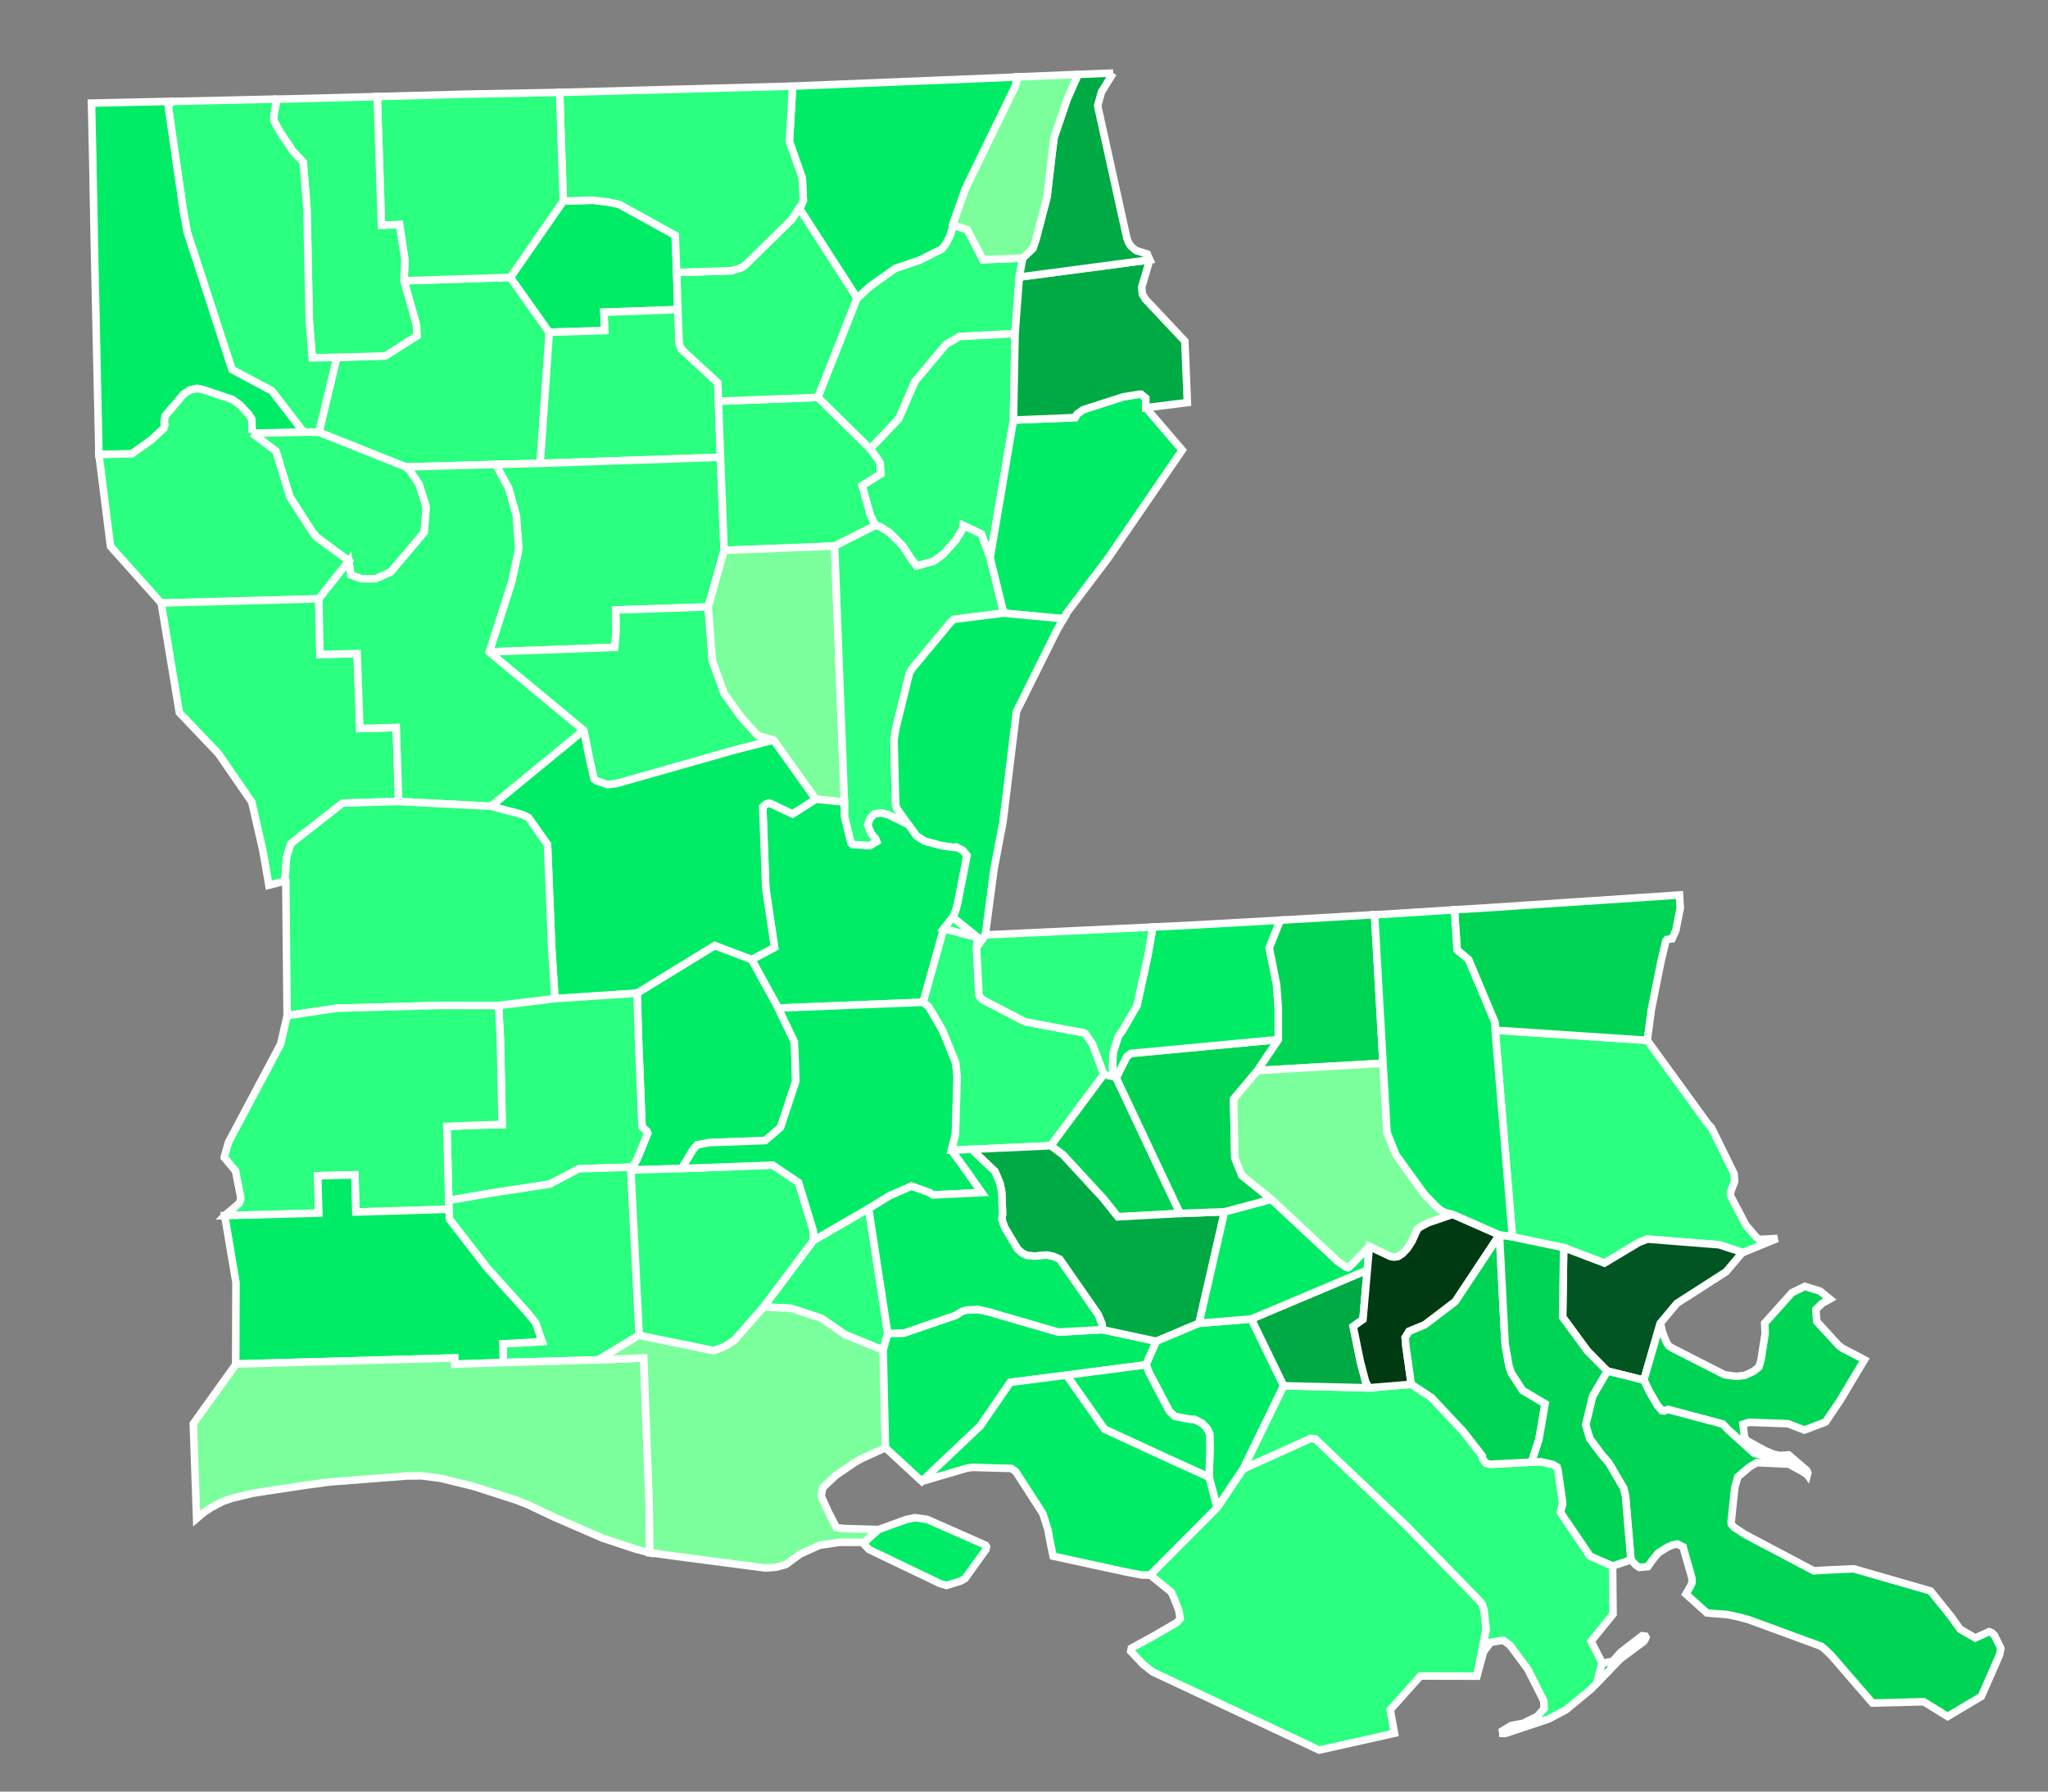 <?xml version="1.0" encoding="UTF-8" standalone="no"?>
<!-- Created with Inkscape (http://www.inkscape.org/) -->

<svg
   xmlns:osb="http://www.openswatchbook.org/uri/2009/osb"
   xmlns:dc="http://purl.org/dc/elements/1.1/"
   xmlns:cc="http://creativecommons.org/ns#"
   xmlns:rdf="http://www.w3.org/1999/02/22-rdf-syntax-ns#"
   xmlns:svg="http://www.w3.org/2000/svg"
   xmlns="http://www.w3.org/2000/svg"
   xmlns:xlink="http://www.w3.org/1999/xlink"
   xmlns:sodipodi="http://sodipodi.sourceforge.net/DTD/sodipodi-0.dtd"
   xmlns:inkscape="http://www.inkscape.org/namespaces/inkscape"
   width="144mm"
   height="126mm"
   viewBox="0 0 144 126"
   version="1.1"
   id="svg8"
   inkscape:version="0.92.3 (2405546, 2018-03-11)"
   sodipodi:docname="2016_LA_US_Senate_primary.svg">
  <rect x="0" y="0" width="144" height="126" fill="#808080" stroke="none"/>
  <defs
     id="defs2">
    <linearGradient
       id="linearGradient1085"
       osb:paint="solid">
      <stop
         style="stop-color:#ffffff;stop-opacity:1;"
         offset="0"
         id="stop1083" />
    </linearGradient>
    <inkscape:perspective
       inkscape:vp_x="0 : 526.18103 : 1"
       inkscape:vp_y="0 : 1000 : 0"
       inkscape:vp_z="744.09451 : 526.18103 : 1"
       inkscape:persp3d-origin="372.04739 : 350.78739 : 1"
       sodipodi:type="inkscape:persp3d"
       id="perspective5606" />
    <linearGradient
       inkscape:collect="always"
       xlink:href="#linearGradient1085"
       id="linearGradient1087"
       x1="589.155"
       y1="640.48"
       x2="628.962"
       y2="640.48"
       gradientUnits="userSpaceOnUse"
       gradientTransform="translate(2.3018016e-7,646.299)" />
    <linearGradient
       inkscape:collect="always"
       xlink:href="#linearGradient1085"
       id="linearGradient1089"
       x1="441.372"
       y1="517.984"
       x2="498.182"
       y2="517.984"
       gradientUnits="userSpaceOnUse"
       gradientTransform="translate(2.3018016e-7,646.299)" />
    <linearGradient
       inkscape:collect="always"
       xlink:href="#linearGradient1085"
       id="linearGradient1091"
       x1="612.01"
       y1="663.048"
       x2="723.077"
       y2="663.048"
       gradientUnits="userSpaceOnUse"
       gradientTransform="translate(2.3018016e-7,646.299)" />
    <linearGradient
       inkscape:collect="always"
       xlink:href="#linearGradient1085"
       id="linearGradient1093"
       x1="627.434"
       y1="619.985"
       x2="687.078"
       y2="619.985"
       gradientUnits="userSpaceOnUse"
       gradientTransform="translate(2.3018016e-7,646.299)" />
    <linearGradient
       inkscape:collect="always"
       xlink:href="#linearGradient1085"
       id="linearGradient1095"
       x1="605.914"
       y1="600.907"
       x2="654.632"
       y2="600.907"
       gradientUnits="userSpaceOnUse"
       gradientTransform="translate(2.3018016e-7,646.299)" />
    <linearGradient
       inkscape:collect="always"
       xlink:href="#linearGradient1085"
       id="linearGradient1097"
       x1="556"
       y1="538.192"
       x2="593.54"
       y2="538.192"
       gradientUnits="userSpaceOnUse"
       gradientTransform="translate(2.3018016e-7,646.299)" />
    <linearGradient
       inkscape:collect="always"
       xlink:href="#linearGradient1085"
       id="linearGradient1099"
       x1="564.138"
       y1="611.013"
       x2="602.216"
       y2="611.013"
       gradientUnits="userSpaceOnUse"
       gradientTransform="translate(2.3018016e-7,646.299)" />
    <linearGradient
       inkscape:collect="always"
       xlink:href="#linearGradient1085"
       id="linearGradient1101"
       x1="550.295"
       y1="598.634"
       x2="590.276"
       y2="598.634"
       gradientUnits="userSpaceOnUse"
       gradientTransform="translate(2.3018016e-7,646.299)" />
    <linearGradient
       inkscape:collect="always"
       xlink:href="#linearGradient1085"
       id="linearGradient1103"
       x1="518.622"
       y1="562.597"
       x2="578.849"
       y2="562.597"
       gradientUnits="userSpaceOnUse"
       gradientTransform="translate(2.3018016e-7,646.299)" />
    <linearGradient
       inkscape:collect="always"
       xlink:href="#linearGradient1085"
       id="linearGradient1105"
       x1="524.541"
       y1="516.761"
       x2="559.192"
       y2="516.761"
       gradientUnits="userSpaceOnUse"
       gradientTransform="translate(2.3018016e-7,646.299)" />
    <linearGradient
       inkscape:collect="always"
       xlink:href="#linearGradient1085"
       id="linearGradient1107"
       x1="486.476"
       y1="518.483"
       x2="532.14"
       y2="518.483"
       gradientUnits="userSpaceOnUse"
       gradientTransform="translate(2.3018016e-7,646.299)" />
    <linearGradient
       inkscape:collect="always"
       xlink:href="#linearGradient1085"
       id="linearGradient1109"
       x1="487.407"
       y1="552.276"
       x2="531.318"
       y2="552.276"
       gradientUnits="userSpaceOnUse"
       gradientTransform="translate(2.3018016e-7,646.299)" />
    <linearGradient
       inkscape:collect="always"
       xlink:href="#linearGradient1085"
       id="linearGradient1111"
       x1="509.31"
       y1="588.073"
       x2="555.655"
       y2="588.073"
       gradientUnits="userSpaceOnUse"
       gradientTransform="translate(2.3018016e-7,646.299)" />
    <linearGradient
       inkscape:collect="always"
       xlink:href="#linearGradient1085"
       id="linearGradient1113"
       x1="523.156"
       y1="606.022"
       x2="555.614"
       y2="606.022"
       gradientUnits="userSpaceOnUse"
       gradientTransform="translate(2.3018016e-7,646.299)" />
    <linearGradient
       inkscape:collect="always"
       xlink:href="#linearGradient1085"
       id="linearGradient1115"
       x1="520.691"
       y1="667.034"
       x2="620.2"
       y2="667.034"
       gradientUnits="userSpaceOnUse"
       gradientTransform="translate(2.3018016e-7,646.299)" />
    <linearGradient
       inkscape:collect="always"
       xlink:href="#linearGradient1085"
       id="linearGradient1117"
       x1="491.301"
       y1="676.404"
       x2="586.549"
       y2="676.404"
       gradientUnits="userSpaceOnUse"
       gradientTransform="translate(2.3018022e-7,646.299)" />
    <linearGradient
       inkscape:collect="always"
       xlink:href="#linearGradient1085"
       id="linearGradient1119"
       x1="436.036"
       y1="644.785"
       x2="515.193"
       y2="644.785"
       gradientUnits="userSpaceOnUse"
       gradientTransform="translate(2.3018016e-7,646.299)" />
    <linearGradient
       inkscape:collect="always"
       xlink:href="#linearGradient1085"
       id="linearGradient1121"
       x1="421.739"
       y1="601.952"
       x2="513.25"
       y2="601.952"
       gradientUnits="userSpaceOnUse"
       gradientTransform="translate(2.3018016e-7,646.299)" />
    <linearGradient
       inkscape:collect="always"
       xlink:href="#linearGradient1085"
       id="linearGradient1123"
       x1="495.35"
       y1="628.725"
       x2="532.863"
       y2="628.725"
       gradientUnits="userSpaceOnUse"
       gradientTransform="translate(2.3018016e-7,646.299)" />
    <linearGradient
       inkscape:collect="always"
       xlink:href="#linearGradient1085"
       id="linearGradient1125"
       x1="448.486"
       y1="583.332"
       x2="517.23"
       y2="583.332"
       gradientUnits="userSpaceOnUse"
       gradientTransform="translate(2.3018016e-7,646.299)" />
    <linearGradient
       inkscape:collect="always"
       xlink:href="#linearGradient1085"
       id="linearGradient1127"
       x1="420.171"
       y1="637.458"
       x2="499.194"
       y2="637.458"
       gradientUnits="userSpaceOnUse"
       gradientTransform="translate(2.3018016e-7,646.299)" />
    <linearGradient
       inkscape:collect="always"
       xlink:href="#linearGradient1085"
       id="linearGradient1129"
       x1="350.276"
       y1="634.778"
       x2="427.149"
       y2="634.778"
       gradientUnits="userSpaceOnUse"
       gradientTransform="translate(2.3018016e-7,646.299)" />
    <linearGradient
       inkscape:collect="always"
       xlink:href="#linearGradient1085"
       id="linearGradient1131"
       x1="393.508"
       y1="592.783"
       x2="427.765"
       y2="592.783"
       gradientUnits="userSpaceOnUse"
       gradientTransform="translate(2.3018016e-7,646.299)" />
    <linearGradient
       inkscape:collect="always"
       xlink:href="#linearGradient1085"
       id="linearGradient1133"
       x1="469.921"
       y1="557.351"
       x2="505.563"
       y2="557.351"
       gradientUnits="userSpaceOnUse"
       gradientTransform="translate(2.3018016e-7,646.299)" />
    <linearGradient
       inkscape:collect="always"
       xlink:href="#linearGradient1085"
       id="linearGradient1135"
       x1="436.18"
       y1="529.165"
       x2="485.142"
       y2="529.165"
       gradientUnits="userSpaceOnUse"
       gradientTransform="translate(2.3018016e-7,646.299)" />
    <linearGradient
       inkscape:collect="always"
       xlink:href="#linearGradient1085"
       id="linearGradient1137"
       x1="371.82"
       y1="551.092"
       x2="453.089"
       y2="551.092"
       gradientUnits="userSpaceOnUse"
       gradientTransform="translate(2.3018016e-7,646.299)" />
    <linearGradient
       inkscape:collect="always"
       xlink:href="#linearGradient1085"
       id="linearGradient1139"
       x1="358.699"
       y1="587.14"
       x2="408.035"
       y2="587.14"
       gradientUnits="userSpaceOnUse"
       gradientTransform="translate(2.3018016e-7,646.299)" />
    <linearGradient
       inkscape:collect="always"
       xlink:href="#linearGradient1085"
       id="linearGradient1141"
       x1="242.591"
       y1="639.594"
       x2="364.612"
       y2="639.594"
       gradientUnits="userSpaceOnUse"
       gradientTransform="translate(2.3018016e-7,646.299)" />
    <linearGradient
       inkscape:collect="always"
       xlink:href="#linearGradient1085"
       id="linearGradient1143"
       x1="250.849"
       y1="590.622"
       x2="336.218"
       y2="590.622"
       gradientUnits="userSpaceOnUse"
       gradientTransform="translate(2.3018016e-7,646.299)" />
    <linearGradient
       inkscape:collect="always"
       xlink:href="#linearGradient1085"
       id="linearGradient1145"
       x1="310.364"
       y1="588.989"
       x2="361.817"
       y2="588.989"
       gradientUnits="userSpaceOnUse"
       gradientTransform="translate(2.3018016e-7,646.299)" />
    <linearGradient
       inkscape:collect="always"
       xlink:href="#linearGradient1085"
       id="linearGradient1147"
       x1="250.279"
       y1="548.039"
       x2="325.446"
       y2="548.039"
       gradientUnits="userSpaceOnUse"
       gradientTransform="translate(2.3018016e-7,646.299)" />
    <linearGradient
       inkscape:collect="always"
       xlink:href="#linearGradient1085"
       id="linearGradient1149"
       x1="309.849"
       y1="544.416"
       x2="364.1"
       y2="544.416"
       gradientUnits="userSpaceOnUse"
       gradientTransform="translate(2.3018016e-7,646.299)" />
    <linearGradient
       inkscape:collect="always"
       xlink:href="#linearGradient1085"
       id="linearGradient1151"
       x1="358.584"
       y1="534.03"
       x2="403.347"
       y2="534.03"
       gradientUnits="userSpaceOnUse"
       gradientTransform="translate(2.3018016e-7,646.299)" />
    <linearGradient
       inkscape:collect="always"
       xlink:href="#linearGradient1085"
       id="linearGradient1153"
       x1="266.884"
       y1="494.475"
       x2="339.469"
       y2="494.475"
       gradientUnits="userSpaceOnUse"
       gradientTransform="translate(2.3018016e-7,646.299)" />
    <linearGradient
       inkscape:collect="always"
       xlink:href="#linearGradient1085"
       id="linearGradient1155"
       x1="321.1"
       y1="482.795"
       x2="408.822"
       y2="482.795"
       gradientUnits="userSpaceOnUse"
       gradientTransform="translate(2.3018016e-7,646.299)" />
    <linearGradient
       inkscape:collect="always"
       xlink:href="#linearGradient1085"
       id="linearGradient1157"
       x1="390.56"
       y1="493.124"
       x2="448.795"
       y2="493.124"
       gradientUnits="userSpaceOnUse"
       gradientTransform="translate(2.3018016e-7,646.299)" />
    <linearGradient
       inkscape:collect="always"
       xlink:href="#linearGradient1085"
       id="linearGradient1159"
       x1="428.516"
       y1="460.323"
       x2="474.692"
       y2="460.323"
       gradientUnits="userSpaceOnUse"
       gradientTransform="translate(2.3018016e-7,646.299)" />
    <linearGradient
       inkscape:collect="always"
       xlink:href="#linearGradient1085"
       id="linearGradient1161"
       x1="412.746"
       y1="435.143"
       x2="458.603"
       y2="435.143"
       gradientUnits="userSpaceOnUse"
       gradientTransform="translate(2.3018016e-7,646.299)" />
    <linearGradient
       inkscape:collect="always"
       xlink:href="#linearGradient1085"
       id="linearGradient1163"
       x1="379.21"
       y1="432.222"
       x2="416.275"
       y2="432.222"
       gradientUnits="userSpaceOnUse"
       gradientTransform="translate(2.3018016e-7,646.299)" />
    <linearGradient
       inkscape:collect="always"
       xlink:href="#linearGradient1085"
       id="linearGradient1165"
       x1="321.269"
       y1="437.96"
       x2="398.724"
       y2="437.96"
       gradientUnits="userSpaceOnUse"
       gradientTransform="translate(2.3018016e-7,646.299)" />
    <linearGradient
       inkscape:collect="always"
       xlink:href="#linearGradient1085"
       id="linearGradient1167"
       x1="275.886"
       y1="421.925"
       x2="347.35"
       y2="421.925"
       gradientUnits="userSpaceOnUse"
       gradientTransform="translate(2.3018016e-7,646.299)" />
    <linearGradient
       inkscape:collect="always"
       xlink:href="#linearGradient1085"
       id="linearGradient1169"
       x1="234.085"
       y1="450.286"
       x2="297.996"
       y2="450.286"
       gradientUnits="userSpaceOnUse"
       gradientTransform="translate(2.3018016e-7,646.299)" />
    <linearGradient
       inkscape:collect="always"
       xlink:href="#linearGradient1085"
       id="linearGradient1171"
       x1="217.494"
       y1="384.87"
       x2="284.947"
       y2="384.87"
       gradientUnits="userSpaceOnUse"
       gradientTransform="translate(2.3018016e-7,646.299)" />
    <linearGradient
       inkscape:collect="always"
       xlink:href="#linearGradient1085"
       id="linearGradient1173"
       x1="215.575"
       y1="327.063"
       x2="273.177"
       y2="327.063"
       gradientUnits="userSpaceOnUse"
       gradientTransform="translate(2.3018016e-7,646.299)" />
    <linearGradient
       inkscape:collect="always"
       xlink:href="#linearGradient1085"
       id="linearGradient1175"
       x1="235.923"
       y1="323.803"
       x2="281.691"
       y2="323.803"
       gradientUnits="userSpaceOnUse"
       gradientTransform="translate(2.3018016e-7,646.299)" />
    <linearGradient
       inkscape:collect="always"
       xlink:href="#linearGradient1085"
       id="linearGradient1177"
       x1="263.987"
       y1="313.599"
       x2="302.85"
       y2="313.599"
       gradientUnits="userSpaceOnUse"
       gradientTransform="translate(2.3018016e-7,646.299)" />
    <linearGradient
       inkscape:collect="always"
       xlink:href="#linearGradient1085"
       id="linearGradient1179"
       x1="291.386"
       y1="302.831"
       x2="341.653"
       y2="302.831"
       gradientUnits="userSpaceOnUse"
       gradientTransform="translate(2.3018016e-7,646.299)" />
    <linearGradient
       inkscape:collect="always"
       xlink:href="#linearGradient1085"
       id="linearGradient1181"
       x1="339.779"
       y1="300.904"
       x2="405.363"
       y2="300.904"
       gradientUnits="userSpaceOnUse"
       gradientTransform="translate(2.3018016e-7,646.299)" />
    <linearGradient
       inkscape:collect="always"
       xlink:href="#linearGradient1085"
       id="linearGradient1183"
       x1="400.751"
       y1="303.164"
       x2="462.285"
       y2="303.164"
       gradientUnits="userSpaceOnUse"
       gradientTransform="translate(2.3018016e-7,646.299)" />
    <linearGradient
       inkscape:collect="always"
       xlink:href="#linearGradient1085"
       id="linearGradient1185"
       x1="443.898"
       y1="297.645"
       x2="478.22"
       y2="297.645"
       gradientUnits="userSpaceOnUse"
       gradientTransform="translate(2.3018016e-7,646.299)" />
    <linearGradient
       inkscape:collect="always"
       xlink:href="#linearGradient1085"
       id="linearGradient1187"
       x1="461.648"
       y1="299.805"
       x2="497.48"
       y2="299.805"
       gradientUnits="userSpaceOnUse"
       gradientTransform="translate(2.3018016e-7,646.299)" />
    <linearGradient
       inkscape:collect="always"
       xlink:href="#linearGradient1085"
       id="linearGradient1189"
       x1="460.194"
       y1="343.539"
       x2="507.264"
       y2="343.539"
       gradientUnits="userSpaceOnUse"
       gradientTransform="translate(2.3018016e-7,646.299)" />
    <linearGradient
       inkscape:collect="always"
       xlink:href="#linearGradient1085"
       id="linearGradient1191"
       x1="453.997"
       y1="387.743"
       x2="505.99"
       y2="387.743"
       gradientUnits="userSpaceOnUse"
       gradientTransform="translate(2.3018016e-7,646.299)" />
    <linearGradient
       inkscape:collect="always"
       xlink:href="#linearGradient1085"
       id="linearGradient1193"
       x1="419.969"
       y1="372.695"
       x2="461.541"
       y2="372.695"
       gradientUnits="userSpaceOnUse"
       gradientTransform="translate(2.3018016e-7,646.299)" />
    <linearGradient
       inkscape:collect="always"
       xlink:href="#linearGradient1085"
       id="linearGradient1195"
       x1="408.247"
       y1="342.685"
       x2="463.572"
       y2="342.685"
       gradientUnits="userSpaceOnUse"
       gradientTransform="translate(2.3018016e-7,646.299)" />
    <linearGradient
       inkscape:collect="always"
       xlink:href="#linearGradient1085"
       id="linearGradient1197"
       x1="370.832"
       y1="334.232"
       x2="419.696"
       y2="334.232"
       gradientUnits="userSpaceOnUse"
       gradientTransform="translate(2.3018016e-7,646.299)" />
    <linearGradient
       inkscape:collect="always"
       xlink:href="#linearGradient1085"
       id="linearGradient1199"
       x1="381.928"
       y1="379.071"
       x2="425.973"
       y2="379.071"
       gradientUnits="userSpaceOnUse"
       gradientTransform="translate(2.3018016e-7,646.299)" />
    <linearGradient
       inkscape:collect="always"
       xlink:href="#linearGradient1085"
       id="linearGradient1201"
       x1="320.931"
       y1="400.496"
       x2="384.337"
       y2="400.496"
       gradientUnits="userSpaceOnUse"
       gradientTransform="translate(2.3018016e-7,646.299)" />
    <linearGradient
       inkscape:collect="always"
       xlink:href="#linearGradient1085"
       id="linearGradient1203"
       x1="334.603"
       y1="355.877"
       x2="383.397"
       y2="355.877"
       gradientUnits="userSpaceOnUse"
       gradientTransform="translate(2.3018016e-7,646.299)" />
    <linearGradient
       inkscape:collect="always"
       xlink:href="#linearGradient1085"
       id="linearGradient1205"
       x1="326.608"
       y1="323.967"
       x2="372.077"
       y2="323.967"
       gradientUnits="userSpaceOnUse"
       gradientTransform="translate(2.3018016e-7,646.299)" />
    <linearGradient
       inkscape:collect="always"
       xlink:href="#linearGradient1085"
       id="linearGradient1207"
       x1="275.857"
       y1="352.074"
       x2="337.956"
       y2="352.074"
       gradientUnits="userSpaceOnUse"
       gradientTransform="translate(2.3018016e-7,646.299)" />
    <linearGradient
       inkscape:collect="always"
       xlink:href="#linearGradient1085"
       id="linearGradient1209"
       x1="257.337"
       y1="387.428"
       x2="305.283"
       y2="387.428"
       gradientUnits="userSpaceOnUse"
       gradientTransform="translate(2.3018016e-7,646.299)" />
    <linearGradient
       inkscape:collect="always"
       xlink:href="#linearGradient1085"
       id="linearGradient1211"
       x1="577.178"
       y1="510.106"
       x2="638.03"
       y2="510.106"
       gradientUnits="userSpaceOnUse"
       gradientTransform="translate(2.3018016e-7,646.299)" />
    <linearGradient
       inkscape:collect="always"
       xlink:href="#linearGradient1085"
       id="linearGradient1213"
       x1="588.017"
       y1="557.641"
       x2="663.508"
       y2="557.641"
       gradientUnits="userSpaceOnUse"
       gradientTransform="translate(2.3018016e-7,646.299)" />
  </defs>
  <sodipodi:namedview
     id="base"
     pagecolor="#ffffff"
     bordercolor="#666666"
     borderopacity="1.0"
     inkscape:pageopacity="0.0"
     inkscape:pageshadow="2"
     inkscape:zoom="0.7"
     inkscape:cx="291.03914"
     inkscape:cy="197.6374"
     inkscape:document-units="mm"
     inkscape:current-layer="layer1-7"
     showgrid="false"
     inkscape:window-width="877"
     inkscape:window-height="639"
     inkscape:window-x="-19"
     inkscape:window-y="6"
     inkscape:window-maximized="0" />
  <g
     inkscape:label="Layer 1"
     inkscape:groupmode="layer"
     id="layer1"
     transform="translate(0,-171)">
    <g
       inkscape:label="Layer 1"
       inkscape:groupmode="layer"
       transform="matrix(0.265,0,0,0.265,-34.218,28.385)"
       id="layer1-7">
      <path
         inkscape:label="St. Tammany, LA"
         d="m 525.837,811.577 40.35,2.687 16.209,22.335 0.167,0.149 0.629,0.641 6.041,12.274 0.149,2.093 -0.902,2.285 -0.246,0.945 0.079,0.605 3.089,5.865 0.945,1.823 2.12,2.477 0.717,0.832 0.246,0.158 0.35,0.237 0.237,0.165 0.183,-0.043 4.508,-0.271 -9.383,3.851 -0.629,-0.393 -5.419,-1.769 -19.037,-1.507 -2.257,0.875 -9.147,5.491 -10.818,-4.108 -13.603,-2.836 -4.578,-54.862"
         style="font-size:12px;fill:#2aff80;fill-opacity:1;fill-rule:nonzero;stroke:url(#linearGradient1213);stroke-width:2;stroke-miterlimit:4;stroke-dasharray:none"
         id="LA_St._Tammany"
         inkscape:connector-curvature="0" />
      <path
         inkscape:label="Washington, LA"
         d="m 564.376,776.388 10.371,-0.711 0.201,3.503 -1.191,5.962 -0.97,2.172 -0.604,0.077 -0.789,0.115 -0.226,0.246 -1.27,5.279 -1.461,7.214 -1.175,5.955 -1.076,8.062 -40.35,-2.687 -0.043,-2.014 -7.02,-16.723 -3.038,-2.531 -0.708,-10.69 8.481,-0.517 40.866,-2.714"
         style="font-size:12px;fill:#00d455;fill-opacity:1;fill-rule:nonzero;stroke:url(#linearGradient1211);stroke-width:2;stroke-miterlimit:4;stroke-dasharray:none"
         id="LA_Washington"
         inkscape:connector-curvature="0" />
      <path
         inkscape:label="Red River, LA"
         d="m 209.649,652.819 4.106,0.043 23.123,9.229 1.139,1.112 2.318,3.503 1.82,5.689 0.045,0.51 -0.516,6.549 -8.876,10.505 -3.982,1.805 h -3.834 l -2.792,-0.99 -0.525,-3.738 -8.594,-6.348 -1.024,-1.261 -6.039,-9.402 -3.669,-12.109 -6.337,-4.773 13.636,-0.323"
         style="font-size:12px;fill:#2aff80;fill-opacity:1;fill-rule:nonzero;stroke:url(#linearGradient1209);stroke-width:2;stroke-miterlimit:4;stroke-dasharray:none"
         id="LA_Red_River"
         inkscape:connector-curvature="0" />
      <path
         inkscape:label="Bienville, LA"
         d="m 264.529,611.78 10.337,14.571 -2.408,34.794 -11.805,0.28 -23.773,0.665 -23.123,-9.229 4.733,-19.849 12.901,-0.393 8.369,-5.333 -0.131,-2.802 -3.308,-11.803 28.209,-0.902"
         style="font-size:12px;fill:#2aff80;fill-opacity:1;fill-rule:nonzero;stroke:url(#linearGradient1207);stroke-width:2;stroke-miterlimit:4;stroke-dasharray:none"
         id="LA_Bienville"
         inkscape:connector-curvature="0" />
      <path
         inkscape:label="Lincoln, LA"
         d="m 278.569,591.53 7.807,-0.228 4.061,0.471 3.08,0.674 14.757,8.171 0.392,9.867 0.316,9.849 -19.606,0.693 0.237,4.877 -14.748,0.447 -10.337,-14.571 14.04,-20.251"
         style="font-size:12px;fill:#00ec66;fill-opacity:1;fill-rule:nonzero;stroke:url(#linearGradient1205);stroke-width:2;stroke-miterlimit:4;stroke-dasharray:none"
         id="LA_Lincoln"
         inkscape:connector-curvature="0" />
      <path
         inkscape:label="Jackson, LA"
         d="m 274.866,626.351 14.748,-0.447 -0.237,-4.877 19.606,-0.693 0.359,9.089 0.552,1.383 9.697,8.958 0.158,4.886 0.552,14.875 -47.844,1.62 2.408,-34.794"
         style="font-size:12px;fill:#2aff80;fill-opacity:1;fill-rule:nonzero;stroke:url(#linearGradient1203);stroke-width:2;stroke-miterlimit:4;stroke-dasharray:none"
         id="LA_Jackson"
         inkscape:connector-curvature="0" />
      <path
         inkscape:label="Winn, LA"
         d="m 272.457,661.145 47.844,-1.62 0.954,24.699 -4.219,14.999 -24.542,0.832 0.122,5.331 -0.359,4.579 -33.33,1.218 5.917,-18.43 1.732,-7.925 0.167,-1.383 -0.629,-8.371 -2.023,-7.293 -3.439,-6.357 11.805,-0.28"
         style="font-size:12px;fill:#2aff80;fill-opacity:1;fill-rule:nonzero;stroke:url(#linearGradient1201);stroke-width:2;stroke-miterlimit:4;stroke-dasharray:none"
         id="LA_Winn"
         inkscape:connector-curvature="0" />
      <path
         inkscape:label="Caldwell, LA"
         d="m 319.748,644.65 26.398,-1.017 13.882,13.65 2.093,2.802 0.516,0.947 0.235,2.924 -5.006,3.072 2.251,7.968 1.285,2.61 -10.836,5.482 -29.311,1.137 -0.954,-24.699 -0.552,-14.875"
         style="font-size:12px;fill:#2aff80;fill-opacity:1;fill-rule:nonzero;stroke:url(#linearGradient1199);stroke-width:2;stroke-miterlimit:4;stroke-dasharray:none"
         id="LA_Caldwell"
         inkscape:connector-curvature="0" />
      <path
         inkscape:label="Ouachita, LA"
         d="m 341.14,593.316 15.422,23.955 -10.416,26.362 -26.398,1.017 -0.158,-4.886 -9.697,-8.958 -0.552,-1.383 -0.359,-9.089 -0.316,-9.849 14.565,-0.474 2.6,-0.796 0.979,-0.674 12.385,-12.118 1.944,-3.106"
         style="font-size:12px;fill:#2aff80;fill-opacity:1;fill-rule:nonzero;stroke:url(#linearGradient1197);stroke-width:2;stroke-miterlimit:4;stroke-dasharray:none"
         id="LA_Ouachita"
         inkscape:connector-curvature="0" />
      <path
         inkscape:label="Richland, LA"
         d="m 400.5,606.66 -0.927,5.042 -1.121,14.999 -14.748,0.787 -3.554,2.084 -8.254,9.833 -4.289,9.901 -7.579,7.977 -13.882,-13.65 10.416,-26.362 3.466,-3.151 6.625,-4.712 6.389,-2.161 5.847,-2.935 0.902,-0.979 1.303,-2.364 0.866,-2.68 -0.113,-0.438 3.94,1.27 4.138,7.968 10.574,-0.429"
         style="font-size:12px;fill:#2aff80;fill-opacity:1;fill-rule:nonzero;stroke:url(#linearGradient1195);stroke-width:2;stroke-miterlimit:4;stroke-dasharray:none"
         id="LA_Richland"
         inkscape:connector-curvature="0" />
      <path
         inkscape:label="Franklin, LA"
         d="m 398.024,649.658 -6.197,36.669 -2.329,-6.436 -4.812,-2.285 -0.149,0.945 -1.725,2.924 -3.493,3.862 -2.433,1.778 -4.551,1.261 -1.418,-1.814 -2.284,-3.51 -3.43,-3.476 -2.415,-1.541 -1.385,-0.429 -1.285,-2.61 -2.251,-7.968 5.006,-3.072 -0.235,-2.924 -0.516,-0.947 -2.093,-2.802 7.579,-7.977 4.289,-9.901 8.254,-9.833 3.554,-2.084 14.748,-0.787 -0.428,22.958"
         style="font-size:12px;fill:#2aff80;fill-opacity:1;fill-rule:nonzero;stroke:url(#linearGradient1193);stroke-width:2;stroke-miterlimit:4;stroke-dasharray:none"
         id="LA_Franklin"
         inkscape:connector-curvature="0" />
      <path
         inkscape:label="Tensas, LA"
         d="m 398.024,649.658 16.367,-0.665 0.471,-0.902 1.655,-1.182 10.529,-3.397 4.298,-0.717 h 0.559 l 1.234,1.024 0.027,2.452 v 0.104 l 9.629,11.252 -19.608,28.622 -10.921,14.446 -0.947,1.699 -15.903,-1.507 -3.588,-14.559 6.197,-36.669"
         style="font-size:12px;fill:#00ec66;fill-opacity:1;fill-rule:nonzero;stroke:url(#linearGradient1191);stroke-width:2;stroke-miterlimit:4;stroke-dasharray:none"
         id="LA_Tensas"
         inkscape:connector-curvature="0" />
      <path
         inkscape:label="Madison, LA"
         d="m 434.198,607.122 -2.145,7.223 0.167,1.814 v 0.122 l 0.271,0.395 0.404,0.629 0.079,0.203 10.529,11.207 0.665,16.294 -11.002,1.365 v -0.104 l -0.027,-2.452 -1.234,-1.024 h -0.559 l -4.298,0.717 -10.529,3.397 -1.655,1.182 -0.471,0.902 -16.367,0.665 0.428,-22.958 1.121,-14.999 34.624,-4.579"
         style="font-size:12px;fill:#00aa44;fill-opacity:1;fill-rule:nonzero;stroke:url(#linearGradient1189);stroke-width:2;stroke-miterlimit:4;stroke-dasharray:none"
         id="LA_Madison"
         inkscape:connector-curvature="0" />
      <path
         inkscape:label="East Carroll, LA"
         d="m 424.483,557.557 -3.107,5.017 -0.99,3.591 0.158,0.909 7.573,34.323 0.559,1.349 0.106,0.192 0.295,0.35 0.106,0.21 0.201,0.158 0.902,0.79 0.237,0.201 3.001,0.936 0.674,1.541 -34.624,4.579 0.927,-5.042 2.695,-2.574 0.902,-2.75 2.837,-10.9 1.452,-12.513 0.437,-3.318 3.441,-10.104 2.914,-6.585 9.304,-0.359"
         style="font-size:12px;fill:#00aa44;fill-opacity:1;fill-rule:nonzero;stroke:url(#linearGradient1187);stroke-width:2;stroke-miterlimit:4;stroke-dasharray:none"
         id="LA_East_Carroll"
         inkscape:connector-curvature="0" />
      <path
         inkscape:label="West Carroll, LA"
         d="m 415.178,557.915 -2.914,6.585 -3.441,10.104 -0.437,3.318 -1.452,12.513 -2.837,10.9 -0.902,2.75 -2.695,2.574 -10.574,0.429 -4.138,-7.968 -3.94,-1.27 3.466,-9.745 13.208,-27.106 0.559,-2.425 16.097,-0.659"
         style="font-size:12px;fill:#7bff9c;fill-opacity:1;fill-rule:nonzero;stroke:url(#linearGradient1185);stroke-width:2;stroke-miterlimit:4;stroke-dasharray:none"
         id="LA_West_Carroll"
         inkscape:connector-curvature="0" />
      <path
         inkscape:label="Morehouse, LA"
         d="m 396.754,558.705 2.327,-0.131 -0.559,2.425 -13.208,27.106 -3.466,9.745 0.113,0.438 -0.866,2.68 -1.303,2.364 -0.902,0.979 -5.847,2.935 -6.389,2.161 -6.625,4.712 -3.466,3.151 -15.422,-23.955 0.428,-0.352 0.71,-1.541 -0.282,-5.962 -3.421,-9.709 0.857,-14.719 57.322,-2.328"
         style="font-size:12px;fill:#00ec66;fill-opacity:1;fill-rule:nonzero;stroke:url(#linearGradient1183);stroke-width:2;stroke-miterlimit:4;stroke-dasharray:none"
         id="LA_Morehouse"
         inkscape:connector-curvature="0" />
      <path
         inkscape:label="Union, LA"
         d="m 339.433,561.033 -0.857,14.719 3.421,9.709 0.282,5.962 -0.71,1.541 -0.428,0.352 -1.944,3.106 -12.385,12.118 -0.979,0.674 -2.6,0.796 -14.565,0.474 -0.392,-9.867 -14.757,-8.171 -3.08,-0.674 -4.061,-0.471 -7.807,0.228 -0.954,-28.832 61.818,-1.665"
         style="font-size:12px;fill:#2aff80;fill-opacity:1;fill-rule:nonzero;stroke:url(#linearGradient1181);stroke-width:2;stroke-miterlimit:4;stroke-dasharray:none"
         id="LA_Union"
         inkscape:connector-curvature="0" />
      <path
         inkscape:label="Claiborne, LA"
         d="m 252.766,563.16 24.849,-0.462 0.954,28.832 -14.04,20.251 -28.209,0.902 0.235,-5.561 -1.425,-9.351 -4.797,0.201 -1.112,-34.172 23.545,-0.641"
         style="font-size:12px;fill:#2aff80;fill-opacity:1;fill-rule:nonzero;stroke:url(#linearGradient1179);stroke-width:2;stroke-miterlimit:4;stroke-dasharray:none"
         id="LA_Claiborne"
         inkscape:connector-curvature="0" />
      <path
         inkscape:label="Webster, LA"
         d="m 205.475,564.43 23.746,-0.629 1.112,34.172 4.797,-0.201 1.425,9.351 -0.235,5.561 3.308,11.803 0.131,2.802 -8.369,5.333 -12.901,0.393 -6.51,0.115 -0.798,-9.894 -0.62,-29.804 -0.99,-12.267 -2.686,-2.802 -3.308,-4.938 -1.768,-3.151 v -1.699 l 0.778,-4.106 2.889,-0.036"
         style="font-size:12px;fill:#2aff80;fill-opacity:1;fill-rule:nonzero;stroke:url(#linearGradient1177);stroke-width:2;stroke-miterlimit:4;stroke-dasharray:none"
         id="LA_Webster"
         inkscape:connector-curvature="0" />
      <path
         inkscape:label="Bossier, LA"
         d="m 202.586,564.466 -0.778,4.106 v 1.699 l 1.768,3.151 3.308,4.938 2.686,2.802 0.99,12.267 0.62,29.804 0.798,9.894 6.51,-0.115 -4.733,19.849 -4.106,-0.043 -8.402,-10.927 -10.572,-5.64 -11.868,-36.466 -0.99,-5.333 -4.061,-28.097 0.158,-0.429 1.024,-0.866 h 0.911 l 26.738,-0.596"
         style="font-size:12px;fill:#2aff80;fill-opacity:1;fill-rule:nonzero;stroke:url(#linearGradient1175);stroke-width:2;stroke-miterlimit:4;stroke-dasharray:none"
         id="LA_Bossier"
         inkscape:connector-curvature="0" />
      <path
         inkscape:label="Caddo, LA"
         d="m 174.937,565.062 -1.024,0.866 -0.158,0.429 4.061,28.097 0.99,5.333 11.868,36.466 10.572,5.64 8.402,10.927 -13.636,0.323 -0.088,-3.711 -0.909,-1.376 -2.205,-2.371 -1.98,-1.464 -7.771,-2.608 -1.655,-0.35 -1.802,0.393 -1.391,0.875 -0.507,0.422 -4.745,5.604 -0.264,1.663 0.194,0.674 -0.316,0.981 -3.351,3.091 -5.139,3.659 -8.709,0.158 -1.224,-56.272 -0.395,-21.311 -0.35,-15.665 21.531,-0.471"
         style="font-size:12px;fill:#00ec66;fill-opacity:1;fill-rule:nonzero;stroke:url(#linearGradient1173);stroke-width:2;stroke-miterlimit:4;stroke-dasharray:none"
         id="LA_Caddo"
         inkscape:connector-curvature="0" />
      <path
         inkscape:label="De Soto, LA"
         d="m 196.013,653.141 6.337,4.773 3.669,12.109 6.039,9.402 1.024,1.261 8.594,6.348 -7.965,10.061 -41.811,1.112 -13.451,-15.035 -3.074,-24.392 8.709,-0.158 5.139,-3.659 3.351,-3.091 0.316,-0.981 -0.194,-0.674 0.264,-1.663 4.745,-5.604 0.507,-0.422 1.391,-0.875 1.802,-0.393 1.655,0.35 7.771,2.608 1.98,1.464 2.205,2.371 0.909,1.376 0.088,3.711"
         style="font-size:12px;fill:#2aff80;fill-opacity:1;fill-rule:nonzero;stroke:url(#linearGradient1171);stroke-width:2;stroke-miterlimit:4;stroke-dasharray:none"
         id="LA_De_Soto"
         inkscape:connector-curvature="0" />
      <path
         inkscape:label="Sabine, LA"
         d="m 171.899,698.209 41.811,-1.112 0.316,14.76 9.864,-0.235 0.717,19.892 9.663,-0.28 0.631,19.655 -14.872,0.422 -13.722,10.742 -1.112,3.51 -0.474,6.165 0.237,0.192 -4.49,1.182 -0.999,-5.84 -0.665,-3.702 -2.88,-12.556 -8.84,-12.827 -10.371,-10.903 -4.815,-29.067"
         style="font-size:12px;fill:#2aff80;fill-opacity:1;fill-rule:nonzero;stroke:url(#linearGradient1169);stroke-width:2;stroke-miterlimit:4;stroke-dasharray:none"
         id="LA_Sabine"
         inkscape:connector-curvature="0" />
      <path
         inkscape:label="Natchitoches, LA"
         d="m 236.879,662.09 23.773,-0.665 3.439,6.357 2.023,7.293 0.629,8.371 -0.167,1.383 -1.732,7.925 -5.917,18.43 25.085,20.794 -24.578,20.172 -24.533,-1.261 -0.631,-19.655 -9.663,0.28 -0.717,-19.892 -9.864,0.235 -0.316,-14.76 7.965,-10.061 0.525,3.738 2.792,0.99 h 3.834 l 3.982,-1.805 8.876,-10.505 0.516,-6.549 -0.045,-0.51 -1.82,-5.689 -2.318,-3.503 -1.139,-1.112"
         style="font-size:12px;fill:#2aff80;fill-opacity:1;fill-rule:nonzero;stroke:url(#linearGradient1167);stroke-width:2;stroke-miterlimit:4;stroke-dasharray:none"
         id="LA_Natchitoches"
         inkscape:connector-curvature="0" />
      <path
         inkscape:label="Grant, LA"
         d="m 258.927,711.184 33.33,-1.218 0.359,-4.579 -0.122,-5.331 24.542,-0.832 1.103,14.298 3.15,8.712 4.544,6.321 4.384,4.816 4.167,1.207 -10.215,2.619 -31.282,8.879 -2.564,0.35 -2.923,-1.024 -0.656,-0.474 -1.306,-5.813 -1.425,-7.135 -25.085,-20.794"
         style="font-size:12px;fill:#2aff80;fill-opacity:1;fill-rule:nonzero;stroke:url(#linearGradient1165);stroke-width:2;stroke-miterlimit:4;stroke-dasharray:none"
         id="LA_Grant"
         inkscape:connector-curvature="0" />
      <path
         inkscape:label="La Salle, LA"
         d="m 321.255,684.225 29.311,-1.137 2.609,67.96 -7.624,-0.787 -11.167,-15.683 -4.167,-1.207 -4.384,-4.816 -4.544,-6.321 -3.15,-8.712 -1.103,-14.298 4.219,-14.999"
         style="font-size:12px;fill:#7bff9c;fill-opacity:1;fill-rule:nonzero;stroke:url(#linearGradient1163);stroke-width:2;stroke-miterlimit:4;stroke-dasharray:none"
         id="LA_La_Salle"
         inkscape:connector-curvature="0" />
      <path
         inkscape:label="Catahoula, LA"
         d="m 350.566,683.088 10.836,-5.482 1.385,0.429 2.415,1.541 3.43,3.476 2.284,3.51 1.418,1.814 4.551,-1.261 2.433,-1.778 3.493,-3.862 1.725,-2.924 0.149,-0.945 4.812,2.285 2.329,6.436 3.588,14.559 -13.226,1.656 -0.778,0.708 -10.328,12.434 -0.638,1.103 -3.59,14.568 -0.516,3.221 0.437,17.135 0.325,1.033 3.062,4.3 -5.356,-2.644 -1.978,-0.492 -1.689,0.298 -1.112,1.139 -0.665,1.732 0.936,2.285 1.157,1.394 0.313,0.751 -1.856,1.103 -4.576,-0.289 -0.44,-0.462 -1.723,-7.031 v -3.783 l -2.609,-67.96"
         style="font-size:12px;fill:#2aff80;fill-opacity:1;fill-rule:nonzero;stroke:url(#linearGradient1161);stroke-width:2;stroke-miterlimit:4;stroke-dasharray:none"
         id="LA_Catahoula"
         inkscape:connector-curvature="0" />
      <path
         inkscape:label="Concordia, LA"
         d="m 395.415,700.887 15.903,1.507 -1.513,2.592 -0.07,0.088 -10.294,20.679 -0.235,0.465 -0.361,0.762 -0.034,0.077 -3.588,29.428 -2.329,12.164 -2.336,17.641 -2.32,3.391 0.282,-2.725 -6.592,-5.331 0.708,-1.699 0.474,-1.647 2.573,-13.073 -1.112,-1.331 -1.759,-0.909 -0.489,0.122 -3.241,-0.447 -4.569,-1.216 -2.178,-1.376 -2.172,-3.003 -3.062,-4.3 -0.325,-1.033 -0.437,-17.135 0.516,-3.221 3.59,-14.568 0.638,-1.103 10.328,-12.434 0.778,-0.708 13.226,-1.656"
         style="font-size:12px;fill:#00ec66;fill-opacity:1;fill-rule:nonzero;stroke:url(#linearGradient1159);stroke-width:2;stroke-miterlimit:4;stroke-dasharray:none"
         id="LA_Concordia"
         inkscape:connector-curvature="0" />
      <path
         inkscape:label="Avoyelles, LA"
         d="m 345.551,750.26 7.624,0.787 v 3.783 l 1.723,7.031 0.44,0.462 4.576,0.289 1.856,-1.103 -0.313,-0.751 -1.157,-1.394 -0.936,-2.285 0.665,-1.732 1.112,-1.139 1.689,-0.298 1.978,0.492 5.356,2.644 2.172,3.003 2.178,1.376 4.569,1.216 3.241,0.447 0.489,-0.122 1.759,0.909 1.112,1.331 -2.573,13.073 -0.474,1.647 -0.708,1.699 -2.399,3.003 -5.462,19.533 -38.458,1.541 -7.063,-12.861 6.082,-3.233 -2.327,-15.75 -0.796,-21.548 0.875,-0.753 0.665,-0.271 0.401,0.07 5.987,2.811 6.118,-3.905"
         style="font-size:12px;fill:#00ec66;fill-opacity:1;fill-rule:nonzero;stroke:url(#linearGradient1157);stroke-width:2;stroke-miterlimit:4;stroke-dasharray:none"
         id="LA_Avoyelles"
         inkscape:connector-curvature="0" />
      <path
         inkscape:label="Rapides, LA"
         d="m 284.012,731.979 1.425,7.135 1.306,5.813 0.656,0.474 2.923,1.024 2.564,-0.35 31.282,-8.879 10.215,-2.619 11.167,15.683 -6.118,3.905 -5.987,-2.811 -0.401,-0.07 -0.665,0.271 -0.875,0.753 0.796,21.548 2.327,15.75 -6.082,3.233 -9.778,-3.704 -20.593,12.617 -21.811,1.453 -0.868,-13.675 -1.103,-27.206 -5.049,-7.178 -1.664,-0.79 -8.245,-2.206 24.578,-20.172"
         style="font-size:12px;fill:#00ec66;fill-opacity:1;fill-rule:nonzero;stroke:url(#linearGradient1155);stroke-width:2;stroke-miterlimit:4;stroke-dasharray:none"
         id="LA_Rapides"
         inkscape:connector-curvature="0" />
      <path
         inkscape:label="Vernon, LA"
         d="m 234.901,750.89 24.533,1.261 8.245,2.206 1.664,0.79 5.049,7.178 1.103,27.206 0.868,13.675 -14.96,1.82 -15.019,-0.034 -27.816,0.744 -13.251,1.978 -0.359,-35.794 -0.237,-0.192 0.474,-6.165 1.112,-3.51 13.722,-10.742 14.872,-0.422"
         style="font-size:12px;fill:#2aff80;fill-opacity:1;fill-rule:nonzero;stroke:url(#linearGradient1153);stroke-width:2;stroke-miterlimit:4;stroke-dasharray:none"
         id="LA_Vernon"
         inkscape:connector-curvature="0" />
      <path
         inkscape:label="Evangeline, LA"
         d="m 298.174,801.752 20.593,-12.617 9.778,3.704 7.063,12.861 4.298,8.958 0.244,6.154 0.115,4.345 -4.025,12.195 -4.061,3.512 -14.836,0.55 -3.229,0.596 -1.017,1.148 -3.089,5.121 -13.488,0.404 0.167,-0.753 0.62,-0.641 0.868,-1.532 2.81,-6.828 -0.212,-0.517 -1.294,-1.182 -0.832,-20.603 -0.158,-4.212 -0.313,-10.663"
         style="font-size:12px;fill:#00ec66;fill-opacity:1;fill-rule:nonzero;stroke:url(#linearGradient1151);stroke-width:2;stroke-miterlimit:4;stroke-dasharray:none"
         id="LA_Evangeline"
         inkscape:connector-curvature="0" />
      <path
         inkscape:label="Allen, LA"
         d="m 276.363,803.205 21.811,-1.453 0.313,10.663 0.158,4.212 0.832,20.603 1.294,1.182 0.212,0.517 -2.81,6.828 -0.868,1.532 -0.62,0.641 -13.979,0.429 -7.728,4.063 -15.465,2.373 -11.316,1.96 -0.516,-19.646 8.087,-0.325 6.589,-0.185 -0.471,-22.728 -0.483,-8.845 14.96,-1.82"
         style="font-size:12px;fill:#2aff80;fill-opacity:1;fill-rule:nonzero;stroke:url(#linearGradient1149);stroke-width:2;stroke-miterlimit:4;stroke-dasharray:none"
         id="LA_Allen"
         inkscape:connector-curvature="0" />
      <path
         inkscape:label="Beauregard, LA"
         d="m 261.403,805.026 0.483,8.845 0.471,22.728 -6.589,0.185 -8.087,0.325 0.516,19.646 0.077,2.337 -24.743,0.744 -0.237,-9.867 -9.855,0.237 0.271,9.912 -24.961,0.665 0.104,-0.106 3.721,-3.127 0.392,-0.979 0.036,-0.587 -1.373,-7.041 -2.722,-3.282 -0.282,-0.298 v -0.045 l 1.103,-3.948 13.848,-26.084 1.741,-7.573 13.251,-1.978 27.816,-0.744 15.019,0.034"
         style="font-size:12px;fill:#2aff80;fill-opacity:1;fill-rule:nonzero;stroke:url(#linearGradient1147);stroke-width:2;stroke-miterlimit:4;stroke-dasharray:none"
         id="LA_Beauregard"
         inkscape:connector-curvature="0" />
      <path
         inkscape:label="Jefferson Davis, LA"
         d="m 296.519,848.683 2.205,43.804 -10.845,6.576 -25.207,0.717 -0.122,-4.974 10.416,-0.596 -1.743,-5.008 -2.397,-2.915 -10.303,-11.453 -10.17,-13.143 -0.079,-2.601 -0.077,-2.337 11.316,-1.96 15.465,-2.373 7.728,-4.063 13.979,-0.429 -0.167,0.753"
         style="font-size:12px;fill:#2aff80;fill-opacity:1;fill-rule:nonzero;stroke:url(#linearGradient1145);stroke-width:2;stroke-miterlimit:4;stroke-dasharray:none"
         id="LA_Jefferson_Davis"
         inkscape:connector-curvature="0" />
      <path
         inkscape:label="Calcasieu, LA"
         d="m 248.274,859.091 0.079,2.601 10.17,13.143 10.303,11.453 2.397,2.915 1.743,5.008 -10.416,0.596 0.122,4.974 -12.901,0.438 -0.043,-1.663 -57.917,1.611 -0.149,0.158 0.07,-21.812 -2.983,-17.729 24.961,-0.665 -0.271,-9.912 9.855,-0.237 0.237,9.867 24.743,-0.744"
         style="font-size:12px;fill:#00ec66;fill-opacity:1;fill-rule:nonzero;stroke:url(#linearGradient1143);stroke-width:2;stroke-miterlimit:4;stroke-dasharray:none"
         id="LA_Calcasieu"
         inkscape:connector-curvature="0" />
      <path
         inkscape:label="Cameron, LA"
         d="m 287.88,899.063 12.035,-0.508 1.461,38.593 0.149,13.1 -3.554,-0.902 -9.023,-2.994 -8.175,-3.555 -4.49,-1.936 -6.907,-3.276 -3.263,-1.313 -0.133,-0.025 -11.273,-3.634 -8.804,-2.136 -4.936,-0.632 -3.94,0.036 -20.359,1.584 -6.197,0.823 -9.453,1.428 -4.742,0.735 -5.671,1.356 -0.291,0.115 -0.541,0.201 -1.549,0.508 -3.186,1.699 -1.935,1.306 -1.811,1.541 -0.875,-25.173 11.246,-15.68 0.149,-0.158 57.917,-1.611 0.043,1.663 12.901,-0.438 25.207,-0.717"
         style="font-size:12px;fill:#7bff9c;fill-opacity:1;fill-rule:nonzero;stroke:url(#linearGradient1141);stroke-width:2;stroke-miterlimit:4;stroke-dasharray:none"
         id="LA_Cameron"
         inkscape:connector-curvature="0" />
      <path
         inkscape:label="Acadia, LA"
         d="m 296.519,848.683 13.488,-0.404 24.15,-0.902 6.853,4.615 3.946,12.94 v 2.488 l -13.208,17.598 -7.649,8.73 -2.014,1.41 -1.899,0.875 -1.732,0.587 -18.661,-3.817 -1.069,-0.316 -2.205,-43.804"
         style="font-size:12px;fill:#2aff80;fill-opacity:1;fill-rule:nonzero;stroke:url(#linearGradient1139);stroke-width:2;stroke-miterlimit:4;stroke-dasharray:none"
         id="LA_Acadia"
         inkscape:connector-curvature="0" />
      <path
         inkscape:label="St. Landry, LA"
         d="m 374.066,804.159 1.436,1.112 3.728,6.348 3.441,8.484 0.437,3.792 -0.474,15.349 -1.067,4.149 3.904,5.36 4.149,5.917 -13.025,0.632 -0.744,-0.587 -4.882,-1.744 -5.847,2.567 -5.523,3.397 -14.644,8.484 v -2.488 l -3.946,-12.94 -6.853,-4.615 -24.15,0.902 3.089,-5.121 1.017,-1.148 3.229,-0.596 14.836,-0.55 4.061,-3.512 4.025,-12.195 -0.115,-4.345 -0.244,-6.154 -4.298,-8.958 38.458,-1.541"
         style="font-size:12px;fill:#00ec66;fill-opacity:1;fill-rule:nonzero;stroke:url(#linearGradient1137);stroke-width:2;stroke-miterlimit:4;stroke-dasharray:none"
         id="LA_St._Landry"
         inkscape:connector-curvature="0" />
      <path
         inkscape:label="Pointe Coupee, LA"
         d="m 379.528,784.626 8.991,2.328 -0.282,2.725 0.631,12.466 0.228,0.632 0.717,0.674 0.586,0.316 10.653,5.558 15.587,2.926 0.507,0.235 1.847,2.759 3.011,8.056 -14.083,18.938 -20.988,0.954 -5.365,0.201 1.067,-4.149 0.474,-15.349 -0.437,-3.792 -3.441,-8.484 -3.728,-6.348 -1.436,-1.112 5.462,-19.533"
         style="font-size:12px;fill:#2aff80;fill-opacity:1;fill-rule:nonzero;stroke:url(#linearGradient1135);stroke-width:2;stroke-miterlimit:4;stroke-dasharray:none"
         id="LA_Pointe_Coupee"
         inkscape:connector-curvature="0" />
      <path
         inkscape:label="West Baton Rouge, LA"
         d="m 422.004,823.3 2.521,0.55 0.753,0.359 16.963,35.994 -16.525,0.902 -3.791,-4.771 -10.73,-11.654 -3.274,-2.443 14.083,-18.938"
         style="font-size:12px;fill:#00d455;fill-opacity:1;fill-rule:nonzero;stroke:url(#linearGradient1133);stroke-width:2;stroke-miterlimit:4;stroke-dasharray:none"
         id="LA_West_Baton_Rouge"
         inkscape:connector-curvature="0" />
      <path
         inkscape:label="Lafayette, LA"
         d="m 344.956,867.42 14.644,-8.484 5.076,33.105 -1.218,4.43 -10.1,-4.072 -6.231,-4.343 -8.114,-2.68 -7.266,-0.359 13.208,-17.598"
         style="font-size:12px;fill:#2aff80;fill-opacity:1;fill-rule:nonzero;stroke:url(#linearGradient1131);stroke-width:2;stroke-miterlimit:4;stroke-dasharray:none"
         id="LA_Lafayette"
         inkscape:connector-curvature="0" />
      <path
         inkscape:label="Vermilion, LA"
         d="m 363.458,896.471 0.604,25.924 -6.285,2.838 -2.002,1.146 -4.851,3.318 -3.518,3.303 -0.395,2.215 1.813,4.027 2.214,4.309 1.811,0.271 9.392,0.271 -4.061,3.677 -0.525,-0.28 h -5.872 l -5.076,0.753 h -0.079 l -5.218,2.355 -3.755,2.775 -2.564,0.711 -0.228,0.034 -0.629,0.036 -1.743,0.122 h -0.471 l -24.657,-3.23 -5.681,-0.796 h -0.158 l -0.149,-13.1 -1.461,-38.593 -12.035,0.508 10.845,-6.576 1.069,0.316 18.661,3.817 1.732,-0.587 1.899,-0.875 2.014,-1.41 7.649,-8.73 7.266,0.359 8.114,2.68 6.231,4.343 10.1,4.072"
         style="font-size:12px;fill:#7bff9c;fill-opacity:1;fill-rule:nonzero;stroke:url(#linearGradient1129);stroke-width:2;stroke-miterlimit:4;stroke-dasharray:none"
         id="LA_Vermilion"
         inkscape:connector-curvature="0" />
      <path
         inkscape:label="Iberia, LA"
         d="m 362.243,944.092 7.291,-2.644 2.336,-0.508 3.274,0.471 15.465,6.831 0.264,0.429 -0.176,0.744 -5.462,7.627 -1.146,0.708 -3.827,1.182 -1.653,-0.474 -18.931,-9.071 -1.497,-1.62 4.061,-3.677 m 59.369,-53.042 14.32,3.081 -2.724,6.244 -21.11,2.75 -14.906,1.899 -7.931,11.557 -15.544,14.726 -9.654,-8.913 -0.604,-25.924 1.218,-4.43 4.271,-0.079 13.688,-4.692 1.813,-1.105 1.312,-0.35 2.792,-0.122 3.502,0.753 0.875,0.307 17.005,4.938 11.677,-0.641"
         style="font-size:12px;fill:#00ec66;fill-opacity:1;fill-rule:nonzero;stroke:url(#linearGradient1127);stroke-width:2;stroke-miterlimit:4;stroke-dasharray:none"
         id="LA_Iberia"
         inkscape:connector-curvature="0" />
      <path
         inkscape:label="Iberville, LA"
         d="m 407.922,842.238 3.274,2.443 10.73,11.654 3.791,4.771 16.525,-0.902 11.789,-0.438 -6.774,29.594 -11.325,4.771 -14.32,-3.081 -0.088,-1.489 -1.06,-2.565 -10.179,-14.638 -1.689,-0.744 -1.82,-0.368 -3.08,0.28 -2.005,-0.158 -1.27,-0.596 -1.252,-1.033 -3.475,-5.786 -0.55,-1.55 -0.21,-0.659 0.21,-1.356 -0.246,-5.91 -0.428,-2.206 -1.34,-3.197 -6.197,-5.883 20.988,-0.954"
         style="font-size:12px;fill:#00aa44;fill-opacity:1;fill-rule:nonzero;stroke:url(#linearGradient1125);stroke-width:2;stroke-miterlimit:4;stroke-dasharray:none"
         id="LA_Iberville"
         inkscape:connector-curvature="0" />
      <path
         inkscape:label="Assumption, LA"
         d="m 461.139,888.214 8.594,17.729 -10.721,22.046 -6.95,10.341 -2.127,-8.126 0.235,-7.266 -0.077,-4.255 -0.753,-1.464 -1.227,-1.268 -2.002,-1.06 h -1.026 l -4.271,-0.832 -1.452,-1.417 -5.331,-10.14 -0.823,-2.127 2.724,-6.244 11.325,-4.771 13.882,-1.146"
         style="font-size:12px;fill:#00ec66;fill-opacity:1;fill-rule:nonzero;stroke:url(#linearGradient1123);stroke-width:2;stroke-miterlimit:4;stroke-dasharray:none"
         id="LA_Assumption"
         inkscape:connector-curvature="0" />
      <path
         inkscape:label="St. Martin, LA"
         d="m 381.569,843.393 5.365,-0.201 6.197,5.883 1.34,3.197 0.428,2.206 0.246,5.91 -0.21,1.356 0.21,0.659 0.55,1.55 3.475,5.786 1.252,1.033 1.27,0.596 2.005,0.158 3.08,-0.28 1.82,0.368 1.689,0.744 10.179,14.638 1.06,2.565 0.088,1.489 -11.677,0.641 -17.005,-4.938 -0.875,-0.307 -3.502,-0.753 -2.792,0.122 -1.312,0.35 -1.813,1.105 -13.688,4.692 -4.271,0.079 -5.076,-33.105 5.523,-3.397 5.847,-2.567 4.882,1.744 0.744,0.587 13.025,-0.632 -4.149,-5.917 -3.904,-5.36 m 30.529,59.733 21.11,-2.75 0.823,2.127 5.331,10.14 1.452,1.417 4.271,0.832 h 1.026 l 2.002,1.06 1.227,1.268 0.753,1.464 0.077,4.255 -0.235,7.266 -11.555,-5.252 -16.209,-7.496 -10.073,-14.331"
         style="font-size:12px;fill:#00ec66;fill-opacity:1;fill-rule:nonzero;stroke:url(#linearGradient1121);stroke-width:2;stroke-miterlimit:4;stroke-dasharray:none"
         id="LA_St._Martin"
         inkscape:connector-curvature="0" />
      <path
         inkscape:label="St. Mary, LA"
         d="m 412.098,903.126 10.073,14.331 16.209,7.496 11.555,5.252 2.127,8.126 -17.75,17.837 h -2.172 l -4.14,-0.79 -19.448,-4.221 -0.796,-3.826 -0.586,-3.194 -1.34,-4.266 -7.221,-11.207 -1.148,-0.787 -10.283,-0.28 -1.47,0.201 -11.992,3.51 15.544,-14.726 7.931,-11.557 14.906,-1.899"
         style="font-size:12px;fill:#00ec66;fill-opacity:1;fill-rule:nonzero;stroke:url(#linearGradient1119);stroke-width:2;stroke-miterlimit:4;stroke-dasharray:none"
         id="LA_St._Mary"
         inkscape:connector-curvature="0" />
      <path
         inkscape:label="Terrebonne, LA"
         d="m 459.012,927.99 17.163,-7.774 0.665,-0.316 1.303,0.158 24.219,23.098 18.512,19.017 1.409,1.489 0.586,1.672 0.593,5.272 -2.476,12.398 -14.994,-0.036 -8.008,8.958 1.139,6.233 -19.966,4.467 -44.208,-20.761 -2.46,-1.936 -3.335,-3.519 0.149,-0.814 5.401,-2.96 6.634,-3.835 0.938,-1.067 -0.377,-2.215 -1.358,-3.433 -0.595,-1.295 -0.395,-0.395 -5.241,-4.227 17.75,-17.837 6.95,-10.341"
         style="font-size:12px;fill:#2aff80;fill-opacity:1;fill-rule:nonzero;stroke:url(#linearGradient1117);stroke-width:2;stroke-miterlimit:4;stroke-dasharray:none"
         id="LA_Terrebonne"
         inkscape:connector-curvature="0" />
      <path
         inkscape:label="Lafourche, LA"
         d="m 503.579,905.551 5.295,3.458 8.517,9.071 5.058,6.513 0.036,0.684 0.902,1.218 1.188,0.28 10.924,-0.559 2.487,-0.115 3.229,0.753 1.033,0.629 0.271,0.869 1.139,7.923 0.079,1.139 -0.58,2.109 7.886,11.636 5.953,2.61 0.122,12.784 -5.838,7.178 2.95,5.761 -1.452,5.446 -1.076,1.06 -0.264,0.316 -6.31,5.218 -0.325,0.271 -0.262,0.167 -4.474,2.4 -11.632,3.869 -0.55,-0.034 v -0.088 l -0.115,-0.587 2.329,-1.428 2.081,-0.386 1.112,-0.201 0.936,-0.48 2.417,-1.173 0.462,-0.282 1.743,-1.969 -0.124,-2.084 -4.183,-8.299 -1.653,-2.251 -3.144,-4.218 -1.75,-1.27 -3.344,0.526 -1.89,2.52 -1.777,6.472 2.476,-12.398 -0.593,-5.272 -0.586,-1.672 -1.409,-1.489 -18.512,-19.017 -24.219,-23.098 -1.303,-0.158 -0.665,0.316 -17.163,7.774 10.721,-22.046 22.53,0.544 11.316,-0.936"
         style="font-size:12px;fill:#2aff80;fill-opacity:1;fill-rule:nonzero;stroke:url(#linearGradient1115);stroke-width:2;stroke-miterlimit:4;stroke-dasharray:none"
         id="LA_Lafourche"
         inkscape:connector-curvature="0" />
      <path
         inkscape:label="St. James, LA"
         d="m 491.902,875.23 -1.137,13.106 -2.6,1.857 1.926,9.429 1.349,5.132 0.823,1.732 -22.53,-0.544 -8.594,-17.729 30.764,-12.985"
         style="font-size:12px;fill:#00aa44;fill-opacity:1;fill-rule:nonzero;stroke:url(#linearGradient1113);stroke-width:2;stroke-miterlimit:4;stroke-dasharray:none"
         id="LA_St._James"
         inkscape:connector-curvature="0" />
      <path
         inkscape:label="Ascension, LA"
         d="m 466.461,856.448 17.75,16.576 2.09,1.417 0.474,0.133 0.395,-0.212 5.295,-5.367 -0.562,6.235 -30.764,12.985 -13.882,1.146 6.774,-29.594 12.43,-3.318"
         style="font-size:12px;fill:#00ec66;fill-opacity:1;fill-rule:nonzero;stroke:url(#linearGradient1111);stroke-width:2;stroke-miterlimit:4;stroke-dasharray:none"
         id="LA_Ascension"
         inkscape:connector-curvature="0" />
      <path
         inkscape:label="East Baton Rouge, LA"
         d="m 468.314,814.062 -5.523,8.22 -6.346,7.593 0.325,15.601 1.847,4.622 7.843,6.348 -12.43,3.318 -11.789,0.438 -16.963,-35.994 2.88,-5.725 0.997,-0.744 39.159,-3.677"
         style="font-size:12px;fill:#00d455;fill-opacity:1;fill-rule:nonzero;stroke:url(#linearGradient1109);stroke-width:2;stroke-miterlimit:4;stroke-dasharray:none"
         id="LA_East_Baton_Rouge"
         inkscape:connector-curvature="0" />
      <path
         inkscape:label="East Feliciana, LA"
         d="m 446.224,783.645 22.607,-1.268 -2.923,7.345 1.935,9.779 0.471,6.314 v 8.247 l -39.159,3.677 -0.997,0.744 -2.88,5.725 -0.753,-0.359 -0.228,-2.644 0.185,-3.704 1.418,-4.43 0.997,-1.338 3.904,-6.709 2.837,-13.019 1.373,-7.81 11.212,-0.553"
         style="font-size:12px;fill:#00ec66;fill-opacity:1;fill-rule:nonzero;stroke:url(#linearGradient1107);stroke-width:2;stroke-miterlimit:4;stroke-dasharray:none"
         id="LA_East_Feliciana"
         inkscape:connector-curvature="0" />
      <path
         inkscape:label="St. Helena, LA"
         d="m 493.846,780.913 2.242,39.428 -33.296,1.942 5.523,-8.22 v -8.247 l -0.471,-6.314 -1.935,-9.779 2.923,-7.345 25.015,-1.464"
         style="font-size:12px;fill:#00d455;fill-opacity:1;fill-rule:nonzero;stroke:url(#linearGradient1105);stroke-width:2;stroke-miterlimit:4;stroke-dasharray:none"
         id="LA_St._Helena"
         inkscape:connector-curvature="0" />
      <path
         inkscape:label="Livingston, LA"
         d="m 462.792,822.283 33.296,-1.942 1.067,18.387 2.363,5.917 7.579,10.499 3.31,3.406 1.146,0.936 1.224,0.553 1.804,0.42 -6.537,2.224 -2.214,1.191 -0.622,0.541 -1.47,3.248 -1.225,1.884 -1.288,1.347 -1.191,0.753 -0.988,0.149 -1.06,-0.183 -5.523,-2.619 -5.295,5.367 -0.395,0.212 -0.474,-0.133 -2.09,-1.417 -17.75,-16.576 -7.843,-6.348 -1.847,-4.622 -0.325,-15.601 6.346,-7.593"
         style="font-size:12px;fill:#7bff9c;fill-opacity:1;fill-rule:nonzero;stroke:url(#linearGradient1103);stroke-width:2;stroke-miterlimit:4;stroke-dasharray:none"
         id="LA_Livingston"
         inkscape:connector-curvature="0" />
      <path
         inkscape:label="St. John the Baptist, LA"
         d="m 514.582,860.458 12.394,5.455 -11.72,17.686 -8.08,6.156 -4.183,1.732 -1.024,1.665 0.158,2.084 1.452,10.314 -11.316,0.936 -0.823,-1.732 -1.349,-5.132 -1.926,-9.429 2.6,-1.857 1.698,-19.342 5.523,2.619 1.06,0.183 0.988,-0.149 1.191,-0.753 1.288,-1.347 1.225,-1.884 1.47,-3.248 0.622,-0.541 2.214,-1.191 6.537,-2.224"
         style="font-size:12px;fill:#003a13;fill-opacity:1;fill-rule:nonzero;stroke:url(#linearGradient1101);stroke-width:2;stroke-miterlimit:4;stroke-dasharray:none"
         id="LA_St._John_the_Baptist"
         inkscape:connector-curvature="0" />
      <path
         inkscape:label="St. Charles, LA"
         d="m 503.579,905.551 -1.452,-10.314 -0.158,-2.084 1.024,-1.665 4.183,-1.732 8.08,-6.156 11.72,-17.686 1.303,25.261 0.237,3.905 0.99,5.613 0.629,1.848 2.992,4.622 5.962,3.555 -1.619,9.384 -0.552,1.735 -1.418,4.379 -10.924,0.559 -1.188,-0.28 -0.902,-1.218 -0.036,-0.684 -5.058,-6.513 -8.517,-9.071 -5.295,-3.458"
         style="font-size:12px;fill:#00d455;fill-opacity:1;fill-rule:nonzero;stroke:url(#linearGradient1099);stroke-width:2;stroke-miterlimit:4;stroke-dasharray:none"
         id="LA_St._Charles"
         inkscape:connector-curvature="0" />
      <path
         inkscape:label="Tangipahoa, LA"
         d="m 495.693,780.852 19.335,-1.234 0.708,10.69 3.038,2.531 7.02,16.723 0.043,2.014 4.578,54.862 -3.439,-0.526 -12.394,-5.455 -1.804,-0.42 -1.224,-0.553 -1.146,-0.936 -3.31,-3.406 -7.579,-10.499 -2.363,-5.917 -1.067,-18.387 -2.242,-39.428 1.847,-0.061"
         style="font-size:12px;fill:#00ec66;fill-opacity:1;fill-rule:nonzero;stroke:url(#linearGradient1097);stroke-width:2;stroke-miterlimit:4;stroke-dasharray:none"
         id="LA_Tangipahoa"
         inkscape:connector-curvature="0" />
      <path
         inkscape:label="Orleans, LA"
         d="m 544.017,869.274 10.818,4.108 9.147,-5.491 2.257,-0.875 19.037,1.507 5.419,1.769 0.629,0.393 -4.192,4.983 -13.086,8.405 -4.384,5.245 -4.377,15.121 -9.706,-2.409 -5.252,-5.322 -6.589,-8.967 0.28,-18.466"
         style="font-size:12px;fill:#005522;fill-opacity:1;fill-rule:nonzero;stroke:url(#linearGradient1095);stroke-width:2;stroke-miterlimit:4;stroke-dasharray:none"
         id="LA_Orleans"
         inkscape:connector-curvature="0" />
      <path
         inkscape:label="St. Bernard, LA"
         d="m 569.662,889.318 0.595,2.486 0.945,2.407 0.631,1.078 0.988,0.656 13.882,7.074 3.123,0.42 2.208,-0.262 2.354,-1.069 1.425,-1.146 0.552,-1.778 1.112,-7.144 -0.131,-2.723 7.273,-8.092 3.387,-1.654 4.061,1.261 2.564,2.1 -2.093,1.173 -0.638,0.641 -0.936,0.9 0.079,1.902 0.158,1.374 5.759,6.278 1.103,0.832 4.654,2.398 1.103,0.605 -6.537,10.927 -3.789,5.595 -5.611,2.127 -4.377,-1.681 -10.258,-0.368 -1.662,0.526 0.401,3.309 0.552,0.99 4.891,2.678 2.339,0.99 1.644,0.316 2.302,-0.158 4.806,4.139 0.271,0.665 -0.113,0.44 -0.595,-0.869 -2.722,-2.17 -10.732,-2.574 -6.941,-6.26 -1.461,-1.55 -14.475,-3.862 -1.069,0.395 -0.629,-0.115 -1.236,-1.453 -2.16,-3.756 -1.376,-2.881 4.377,-15.121"
         style="font-size:12px;fill:#00d455;fill-opacity:1;fill-rule:nonzero;stroke:url(#linearGradient1093);stroke-width:2;stroke-miterlimit:4;stroke-dasharray:none"
         id="LA_St._Bernard"
         inkscape:connector-curvature="0" />
      <path
         inkscape:label="Plaquemines, LA"
         d="m 555.579,902.029 9.706,2.409 1.376,2.881 2.16,3.756 1.236,1.453 0.629,0.115 1.069,-0.395 14.475,3.862 1.461,1.55 6.941,6.26 10.732,2.574 2.722,2.17 0.595,0.869 -1.82,-1.105 -3.107,-1.69 -8.49,-0.393 -1.935,1.137 -3.116,2.637 -0.787,2.723 -0.981,9.314 0.07,0.553 0.719,0.796 2.88,1.89 18.291,9.666 2.925,-0.192 7.622,-0.359 20.395,5.883 5.243,6.515 2.643,3.659 3.982,2.294 3.676,-1.654 0.701,0.271 0.717,0.674 1.689,3.44 v 0.106 l -0.316,1.541 v 0.079 l -1.777,4.072 -3.071,6.977 -8.955,5.333 -6.319,-3.905 -13.6,0.35 -10.89,-12.59 -0.289,-0.282 -1.33,-1.286 -0.158,-0.167 -1.076,-0.753 v -0.034 l -0.419,-0.158 -2.925,-1.069 -2.136,-0.787 -13.679,-5.017 -2.172,-0.596 -0.395,-0.104 -2.09,-0.44 -0.823,-0.201 h -0.167 l -0.428,-0.043 -2.066,-0.149 -2.907,-0.246 -5.556,-5.008 1.252,-2.172 0.359,-0.787 v -1.06 l -0.122,-0.593 -2.172,-7.575 -0.061,-0.323 -0.647,-0.316 -0.902,-0.465 -1.27,0.271 -1.294,0.553 -2.478,1.541 -1.549,1.893 -1.224,1.742 -2.251,0.228 -0.945,-0.632 -1.294,-1.374 -1.427,-16.89 -0.507,-2.136 -3.913,-6.673 -1.926,-2.24 -3.15,-4.23 -1.085,-3.668 1.829,-7.575 3.904,-6.707"
         style="font-size:12px;fill:#00d455;fill-opacity:1;fill-rule:nonzero;stroke:url(#linearGradient1091);stroke-width:2;stroke-miterlimit:4;stroke-dasharray:none"
         id="LA_Plaquemines"
         inkscape:connector-curvature="0" />
      <path
         d="m 390.558,786.288 44.454,-2.091 -1.373,7.81 -2.837,13.019 -3.904,6.709 -0.997,1.338 -1.418,4.43 -0.185,3.704 0.228,2.644 -2.521,-0.55 -3.011,-8.056 -1.847,-2.759 -0.507,-0.235 -15.587,-2.926 -10.653,-5.558 -0.586,-0.316 -0.717,-0.674 -0.228,-0.632 -0.631,-12.466 2.32,-3.391 m -8.63,-4.665 6.592,5.331 -8.991,-2.328 2.399,-3.003"
         style="font-size:12px;fill:#2aff80;fill-opacity:1;fill-rule:nonzero;stroke:url(#linearGradient1089);stroke-width:2;stroke-miterlimit:4;stroke-dasharray:none"
         id="LA_West_Feliciana"
         inkscape:connector-curvature="0" />
      <path
         d="m 526.976,865.913 3.439,0.526 13.603,2.836 -0.28,18.466 6.589,8.967 5.252,5.322 -3.904,6.707 -1.829,7.575 1.085,3.668 3.15,4.23 1.926,2.24 3.913,6.673 0.507,2.136 1.427,16.89 -4.857,1.62 -5.953,-2.61 -7.886,-11.636 0.58,-2.109 -0.079,-1.139 -1.139,-7.923 -0.271,-0.869 -1.033,-0.629 -3.229,-0.753 -2.487,0.115 1.418,-4.379 0.552,-1.735 1.619,-9.384 -5.962,-3.555 -2.992,-4.622 -0.629,-1.848 -0.99,-5.613 -0.237,-3.905 -1.303,-25.261 m 27.255,113.577 0.088,0.088 2.722,-0.526 2.127,-2.398 5.681,-4.379 0.832,0.115 0.167,0.323 -0.088,0.271 -0.507,0.823 -6.206,4.615 -5.322,5.534 -0.918,0.945 -0.027,0.034 1.452,-5.446"
         style="font-size:12px;fill:#00d455;fill-opacity:1;fill-rule:nonzero;stroke:url(#linearGradient1087);stroke-width:2;stroke-miterlimit:4;stroke-dasharray:none"
         id="LA_Jefferson"
         inkscape:connector-curvature="0" />
    </g>
  </g>
</svg>
